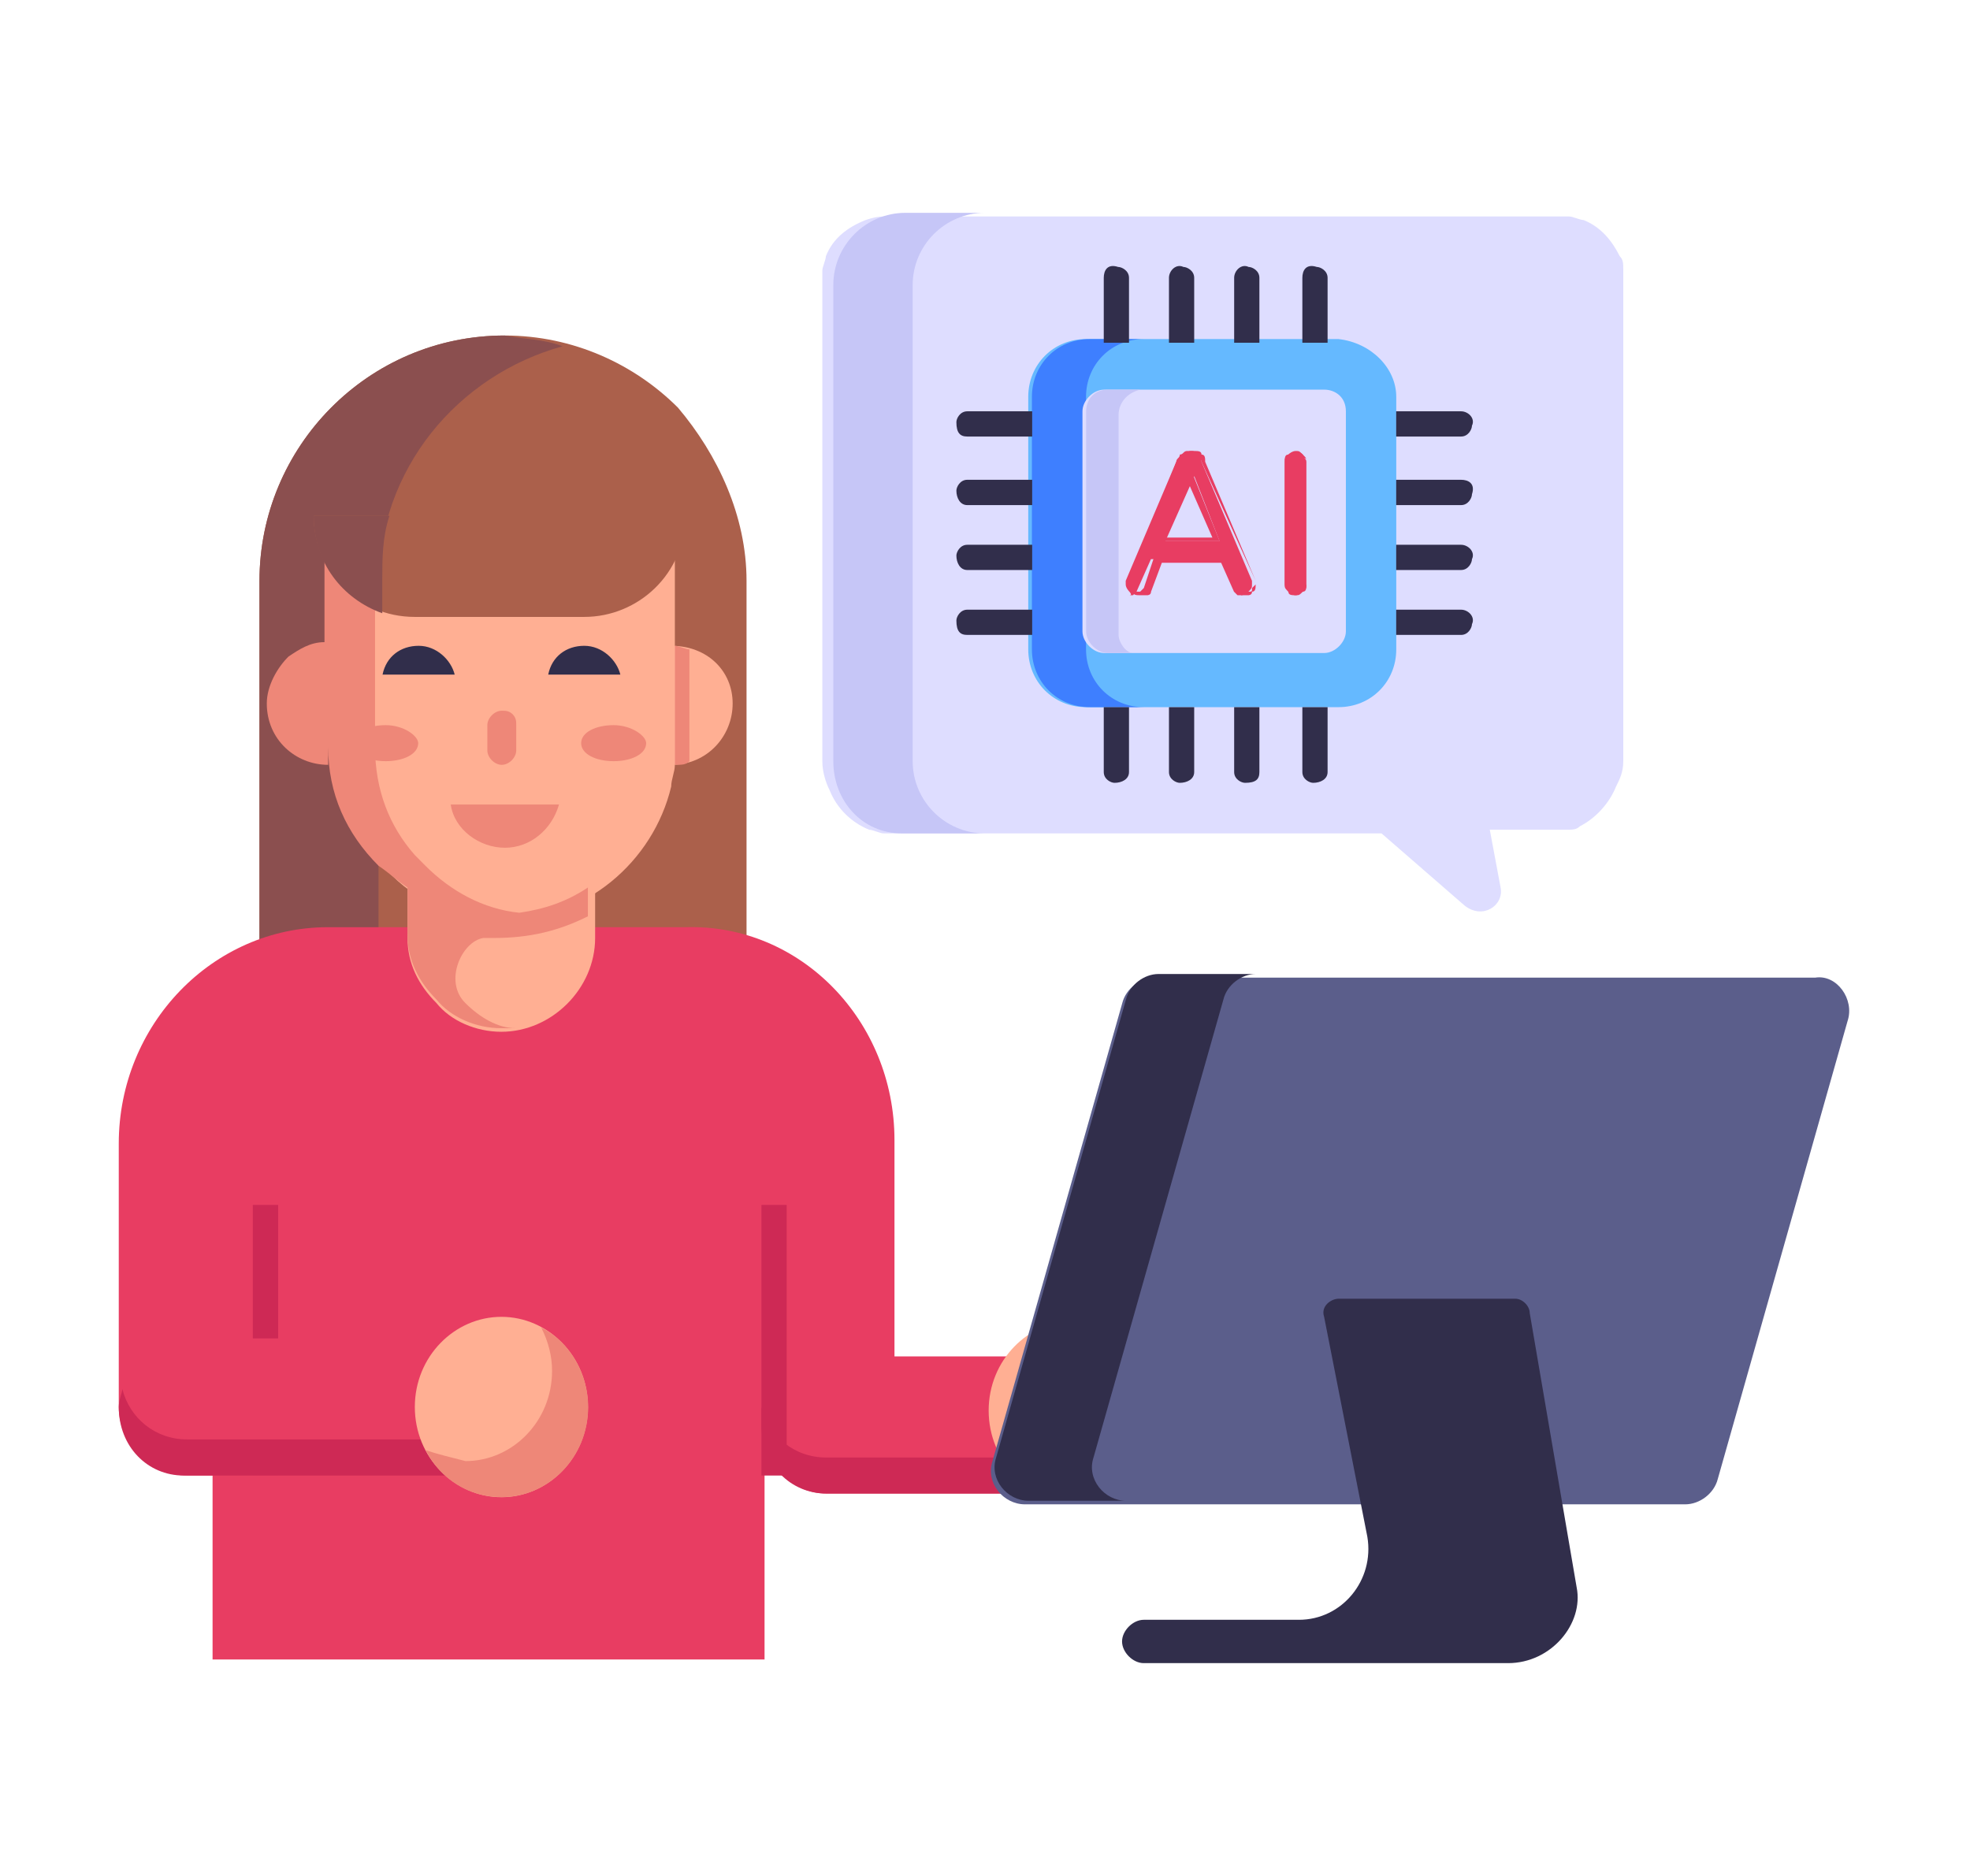 <svg width="21" height="20" viewBox="0 0 21 20" fill="none" xmlns="http://www.w3.org/2000/svg">
<path d="M7.958 6.192V11.115H2.766V6.192C2.766 4.769 3.919 3.577 5.381 3.577C6.112 3.577 6.766 3.885 7.227 4.346C7.65 4.846 7.958 5.5 7.958 6.192Z" fill="#AB604B"/>
<path d="M5.996 3.692C4.881 4 4.035 5 4.035 6.231V11.154H2.766V6.192C2.766 4.769 3.919 3.577 5.381 3.577C5.573 3.615 5.804 3.615 5.996 3.692Z" fill="#8B4F4F"/>
<path d="M9.535 12.154V15.154C9.535 15.577 9.227 15.885 8.843 15.885C8.458 15.885 8.15 15.577 8.15 15.154V17.692H2.266V15.615C2.189 15.654 2.073 15.692 1.958 15.692C1.612 15.731 1.266 15.385 1.266 15V12.192C1.266 10.923 2.266 9.885 3.496 9.885H7.304C8.535 9.846 9.535 10.885 9.535 12.154Z" fill="#E83D62"/>
<path d="M2.695 12.846H2.965V15.731H2.695V12.846Z" fill="#CE2955"/>
<path d="M8.809 15.923H11.463V14.461H8.809C8.425 14.461 8.117 14.808 8.117 15.192C8.117 15.577 8.425 15.923 8.809 15.923Z" fill="#E83D62"/>
<path d="M8.117 15.192C8.117 15.615 8.425 15.923 8.809 15.923H11.463V15.539H8.809C8.463 15.539 8.194 15.308 8.117 15V15.192Z" fill="#CE2955"/>
<path d="M8.117 12.846H8.386V15.731H8.117V12.846Z" fill="#CE2955"/>
<path d="M2 15.731H5.346V14.269H2C1.615 14.269 1.308 14.615 1.308 15C1.269 15.385 1.615 15.731 2 15.731Z" fill="#E83D62"/>
<path d="M1.266 15C1.266 15.423 1.573 15.731 1.958 15.731H5.304V15.346H1.996C1.65 15.346 1.381 15.115 1.304 14.808C1.304 14.846 1.266 14.923 1.266 15Z" fill="#CE2955"/>
<path d="M4.422 15C4.422 15.539 4.845 15.962 5.345 15.962C5.845 15.962 6.268 15.539 6.268 15C6.268 14.462 5.845 14.039 5.345 14.039C4.845 14.039 4.422 14.462 4.422 15Z" fill="#FFAF93"/>
<path d="M4.539 15.461C4.693 15.769 5.001 15.961 5.347 15.961C5.847 15.961 6.27 15.538 6.27 15C6.27 14.654 6.078 14.308 5.77 14.154C5.847 14.308 5.885 14.461 5.885 14.615C5.885 15.154 5.462 15.577 4.962 15.577C4.808 15.538 4.654 15.5 4.539 15.461Z" fill="#EE8778"/>
<path d="M10.539 15.038C10.539 15.577 10.962 16 11.462 16C11.962 16 12.385 15.577 12.385 15.038C12.385 14.5 11.962 14.077 11.462 14.077C10.962 14.077 10.539 14.5 10.539 15.038Z" fill="#FFAF93"/>
<path d="M10.656 15.5C10.81 15.808 11.118 16 11.464 16C11.964 16 12.387 15.577 12.387 15.039C12.387 14.692 12.195 14.346 11.887 14.192C11.964 14.346 12.002 14.5 12.002 14.654C12.002 15.192 11.579 15.616 11.079 15.616C10.964 15.616 10.81 15.577 10.656 15.5Z" fill="#EE8778"/>
<path d="M4.847 6.962C4.809 6.769 4.655 6.654 4.463 6.654C4.27 6.654 4.117 6.769 4.078 6.962H4.847Z" fill="#312E4B"/>
<path d="M6.613 6.962C6.575 6.769 6.421 6.654 6.228 6.654C6.036 6.654 5.882 6.769 5.844 6.962H6.613Z" fill="#312E4B"/>
<path d="M6.344 9.192V10C6.344 10.539 5.882 11 5.344 11C5.075 11 4.805 10.885 4.651 10.692C4.459 10.5 4.344 10.269 4.344 10V9.192H6.344Z" fill="#FFAF93"/>
<path d="M7.194 5.654V8V8.154C7.194 8.231 7.155 8.308 7.155 8.385C6.963 9.192 6.232 9.808 5.386 9.808C4.886 9.808 4.424 9.615 4.117 9.269C3.77 8.923 3.578 8.5 3.578 8V5.654H7.194Z" fill="#FFAF93"/>
<path d="M7.81 7.5C7.81 7.846 7.541 8.154 7.156 8.154V6.885C7.541 6.885 7.81 7.154 7.81 7.5Z" fill="#FFAF93"/>
<path d="M7.349 6.923C7.311 6.923 7.234 6.885 7.195 6.885V8.154C7.272 8.154 7.311 8.154 7.349 8.115V6.923Z" fill="#EE8778"/>
<path d="M4.959 10.692C5.113 10.846 5.305 10.962 5.498 10.962C5.459 10.962 5.382 10.962 5.344 10.962C5.075 10.962 4.805 10.846 4.651 10.654C4.459 10.462 4.344 10.231 4.344 9.962V9.462C4.228 9.385 4.151 9.308 4.036 9.231C3.69 8.885 3.498 8.462 3.498 7.962V8.154C3.151 8.154 2.844 7.885 2.844 7.5C2.844 7.308 2.959 7.115 3.075 7C3.19 6.923 3.305 6.846 3.459 6.846V5.615H3.998V7.962C3.998 8.423 4.151 8.808 4.421 9.115L4.536 9.231C4.805 9.5 5.151 9.692 5.536 9.731C5.805 9.692 6.036 9.615 6.267 9.462V9.769C5.959 9.923 5.651 10 5.267 10C5.228 10 5.19 10 5.151 10C4.921 10.039 4.728 10.462 4.959 10.692Z" fill="#EE8778"/>
<path d="M5.503 7.731V8C5.503 8.077 5.426 8.154 5.349 8.154C5.272 8.154 5.195 8.077 5.195 8V7.731C5.195 7.654 5.272 7.577 5.349 7.577C5.388 7.577 5.426 7.577 5.465 7.615C5.503 7.654 5.503 7.692 5.503 7.731Z" fill="#EE8778"/>
<path d="M4.805 8.577C4.843 8.846 5.112 9.038 5.382 9.038C5.651 9.038 5.882 8.846 5.959 8.577H4.805Z" fill="#EE8778"/>
<path d="M4.847 7.192C4.809 7.038 4.655 6.885 4.463 6.885C4.27 6.885 4.117 7 4.078 7.192H4.847Z" fill="#312E4B"/>
<path d="M6.613 7.192C6.575 7.038 6.421 6.885 6.228 6.885C6.036 6.885 5.882 7 5.844 7.192H6.613Z" fill="#312E4B"/>
<path d="M6.888 7.923C6.888 8.038 6.734 8.115 6.541 8.115C6.349 8.115 6.195 8.038 6.195 7.923C6.195 7.808 6.349 7.731 6.541 7.731C6.734 7.731 6.888 7.846 6.888 7.923Z" fill="#EE8778"/>
<path d="M4.458 7.923C4.458 8.038 4.304 8.115 4.112 8.115C3.919 8.115 3.766 8.038 3.766 7.923C3.766 7.808 3.919 7.731 4.112 7.731C4.304 7.731 4.458 7.846 4.458 7.923Z" fill="#EE8778"/>
<path d="M7.305 5.5C7.305 6.115 6.805 6.577 6.228 6.577H4.421C3.805 6.577 3.344 6.077 3.344 5.5" fill="#AB604B"/>
<path d="M4.151 5.5C4.075 5.731 4.075 5.962 4.075 6.192V6.538C3.651 6.385 3.344 6 3.344 5.5H4.151Z" fill="#8B4F4F"/>
<path d="M19.695 10.885L18.311 15.769C18.272 15.923 18.118 16.038 17.964 16.038H10.926C10.695 16.038 10.503 15.808 10.58 15.577L11.964 10.692C12.003 10.539 12.157 10.423 12.31 10.423H19.349C19.58 10.385 19.772 10.654 19.695 10.885Z" fill="#5B5E8B"/>
<path d="M13.388 10.384C13.234 10.384 13.08 10.5 13.042 10.654L11.657 15.538C11.58 15.769 11.773 16 12.003 16H10.965C10.734 16 10.542 15.769 10.619 15.538L12.003 10.654C12.042 10.5 12.196 10.384 12.35 10.384H13.388Z" fill="#312E4B"/>
<path d="M16.076 17.731H12.192C12.076 17.731 11.961 17.615 11.961 17.5C11.961 17.385 12.076 17.269 12.192 17.269H13.846C14.307 17.269 14.653 16.846 14.576 16.385L14.115 14.039C14.076 13.923 14.192 13.846 14.269 13.846H16.153C16.23 13.846 16.307 13.923 16.307 14L16.807 16.923C16.884 17.308 16.538 17.731 16.076 17.731Z" fill="#312E4B"/>
<path d="M17.304 3.038V8.115C17.304 8.231 17.266 8.308 17.227 8.385C17.15 8.577 16.996 8.731 16.843 8.808C16.804 8.846 16.766 8.846 16.689 8.846C16.65 8.846 16.612 8.846 16.535 8.846H15.881L15.996 9.461C16.035 9.654 15.804 9.808 15.612 9.654L14.727 8.885H10.227H9.573C9.535 8.885 9.458 8.885 9.419 8.885C9.381 8.885 9.304 8.846 9.266 8.846C9.073 8.769 8.919 8.615 8.843 8.423C8.804 8.346 8.766 8.231 8.766 8.115V3.038C8.766 3 8.766 2.961 8.766 2.885C8.766 2.846 8.804 2.769 8.804 2.731C8.881 2.538 9.035 2.423 9.227 2.346C9.343 2.308 9.381 2.308 9.458 2.308H9.612H16.573H16.727C16.766 2.308 16.843 2.346 16.881 2.346C17.073 2.423 17.189 2.577 17.266 2.731C17.304 2.769 17.304 2.808 17.304 2.885V3.038Z" fill="#DEDDFF"/>
<path d="M10.498 8.885H9.614C9.191 8.885 8.883 8.539 8.883 8.115V3.039C8.883 2.615 9.229 2.269 9.652 2.269H10.498C10.075 2.269 9.729 2.615 9.729 3.039V8.115C9.729 8.539 10.075 8.885 10.498 8.885Z" fill="#C6C6F7"/>
<path d="M14.884 4.231V6.923C14.884 7.269 14.615 7.539 14.269 7.539H11.576C11.23 7.539 10.961 7.269 10.961 6.923V4.231C10.961 3.885 11.23 3.615 11.576 3.615H14.269C14.615 3.654 14.884 3.923 14.884 4.231Z" fill="#65B9FF"/>
<path d="M12.192 7.539H11.615C11.269 7.539 11 7.269 11 6.923V4.231C11 3.885 11.269 3.615 11.615 3.615H12.192C11.846 3.615 11.577 3.885 11.577 4.231V6.923C11.577 7.269 11.846 7.539 12.192 7.539Z" fill="#3E7FFF"/>
<path d="M11.77 6.962C11.654 6.962 11.539 6.846 11.539 6.731V4.385C11.539 4.269 11.654 4.154 11.77 4.154H14.116C14.231 4.154 14.347 4.231 14.347 4.385V6.731C14.347 6.846 14.231 6.962 14.116 6.962H11.77Z" fill="#DEDDFF"/>
<path d="M11.924 4.423V6.769C11.924 6.846 12.001 6.962 12.078 6.962H11.809C11.694 6.962 11.578 6.846 11.578 6.731V4.385C11.578 4.269 11.655 4.154 11.809 4.154H14.155H14.232H12.155C12.001 4.192 11.924 4.308 11.924 4.423Z" fill="#C6C6F7"/>
<path d="M13.883 2.962V3.654H14.152V2.962C14.152 2.885 14.075 2.846 14.037 2.846C13.921 2.808 13.883 2.885 13.883 2.962Z" fill="#312E4B"/>
<path d="M13.156 2.962V3.654H13.425V2.962C13.425 2.885 13.349 2.846 13.31 2.846C13.233 2.808 13.156 2.885 13.156 2.962Z" fill="#312E4B"/>
<path d="M12.461 2.962V3.654H12.73V2.962C12.73 2.885 12.653 2.846 12.615 2.846C12.538 2.808 12.461 2.885 12.461 2.962Z" fill="#312E4B"/>
<path d="M11.766 2.962V3.654H12.035V2.962C12.035 2.885 11.958 2.846 11.919 2.846C11.804 2.808 11.766 2.885 11.766 2.962Z" fill="#312E4B"/>
<path d="M12.035 8.231V7.539H11.766V8.231C11.766 8.308 11.842 8.346 11.881 8.346C11.958 8.346 12.035 8.308 12.035 8.231Z" fill="#312E4B"/>
<path d="M12.73 8.231V7.539H12.461V8.231C12.461 8.308 12.538 8.346 12.576 8.346C12.653 8.346 12.73 8.308 12.73 8.231Z" fill="#312E4B"/>
<path d="M13.425 8.231V7.539H13.156V8.231C13.156 8.308 13.233 8.346 13.272 8.346C13.387 8.346 13.425 8.308 13.425 8.231Z" fill="#312E4B"/>
<path d="M14.152 8.231V7.539H13.883V8.231C13.883 8.308 13.96 8.346 13.998 8.346C14.075 8.346 14.152 8.308 14.152 8.231Z" fill="#312E4B"/>
<path d="M15.575 6.5H14.883V6.769H15.575C15.652 6.769 15.691 6.692 15.691 6.654C15.729 6.577 15.652 6.5 15.575 6.5Z" fill="#312E4B"/>
<path d="M15.575 5.808H14.883V6.077H15.575C15.652 6.077 15.691 6 15.691 5.961C15.729 5.885 15.652 5.808 15.575 5.808Z" fill="#312E4B"/>
<path d="M15.575 5.115H14.883V5.385H15.575C15.652 5.385 15.691 5.308 15.691 5.269C15.729 5.154 15.652 5.115 15.575 5.115Z" fill="#312E4B"/>
<path d="M15.575 4.385H14.883V4.654H15.575C15.652 4.654 15.691 4.577 15.691 4.538C15.729 4.461 15.652 4.385 15.575 4.385Z" fill="#312E4B"/>
<path d="M10.311 4.654H11.003V4.385H10.311C10.234 4.385 10.195 4.461 10.195 4.5C10.195 4.615 10.234 4.654 10.311 4.654Z" fill="#312E4B"/>
<path d="M10.311 5.385H11.003V5.115H10.311C10.234 5.115 10.195 5.192 10.195 5.231C10.195 5.308 10.234 5.385 10.311 5.385Z" fill="#312E4B"/>
<path d="M10.311 6.077H11.003V5.808H10.311C10.234 5.808 10.195 5.885 10.195 5.923C10.195 6 10.234 6.077 10.311 6.077Z" fill="#312E4B"/>
<path d="M10.311 6.769H11.003V6.5H10.311C10.234 6.5 10.195 6.577 10.195 6.615C10.195 6.731 10.234 6.769 10.311 6.769Z" fill="#312E4B"/>
<path d="M12.039 6.308C12.039 6.308 12 6.269 12 6.231V6.192L12.539 4.923C12.539 4.885 12.577 4.885 12.577 4.846C12.615 4.846 12.615 4.808 12.654 4.808H12.692C12.731 4.808 12.731 4.808 12.769 4.846C12.808 4.846 12.808 4.885 12.808 4.923L13.346 6.192V6.231C13.346 6.269 13.346 6.269 13.308 6.308C13.308 6.308 13.269 6.346 13.231 6.346C13.192 6.346 13.192 6.346 13.192 6.346L13.154 6.308L13 5.961H12.269L12.115 6.308L12.077 6.346H12.039C12.077 6.346 12.039 6.308 12.039 6.308ZM12.423 5.769H13L12.731 5.077L12.423 5.769Z" fill="#E83D62"/>
<path d="M13.308 6.346C13.27 6.346 13.27 6.346 13.231 6.346L13.193 6.308L13.078 6H12.385L12.27 6.308C12.27 6.346 12.231 6.346 12.231 6.346C12.193 6.346 12.193 6.346 12.154 6.346C12.116 6.346 12.078 6.346 12.078 6.308C12.039 6.269 12.039 6.269 12.039 6.231V6.192L12.578 4.923C12.578 4.885 12.616 4.885 12.616 4.846C12.654 4.846 12.654 4.808 12.693 4.808H12.731C12.77 4.808 12.808 4.808 12.808 4.846C12.847 4.846 12.847 4.885 12.847 4.923L13.385 6.192V6.231C13.385 6.269 13.385 6.308 13.347 6.308C13.347 6.346 13.308 6.346 13.308 6.346ZM12.308 5.923H13.078L13.231 6.269C13.231 6.269 13.231 6.308 13.27 6.308H13.308C13.347 6.308 13.347 6.308 13.347 6.269L13.385 6.231V6.192L12.808 4.923C12.808 4.885 12.77 4.885 12.77 4.885C12.77 4.885 12.731 4.846 12.693 4.846H12.654C12.616 4.846 12.616 4.846 12.578 4.885L12.539 4.923L12.039 6.192V6.231C12.039 6.269 12.039 6.269 12.078 6.269L12.116 6.308H12.154L12.193 6.269L12.308 5.923ZM13.001 5.769H12.385V5.731L12.693 5L13.001 5.769ZM12.424 5.731H12.924L12.654 5.115L12.424 5.731Z" fill="#E83D62"/>
<path d="M13.734 6.308C13.734 6.308 13.695 6.269 13.695 6.231V4.923C13.695 4.885 13.695 4.885 13.734 4.846C13.734 4.846 13.772 4.808 13.811 4.808C13.849 4.808 13.849 4.808 13.888 4.846C13.888 4.885 13.926 4.885 13.926 4.923V6.231C13.926 6.269 13.926 6.269 13.888 6.308C13.849 6.308 13.849 6.346 13.811 6.346C13.772 6.346 13.734 6.308 13.734 6.308Z" fill="#E83D62"/>
<path d="M13.811 6.346C13.772 6.346 13.734 6.346 13.734 6.308C13.695 6.269 13.695 6.269 13.695 6.231V4.923C13.695 4.885 13.695 4.846 13.734 4.846C13.772 4.808 13.849 4.808 13.888 4.846C13.926 4.885 13.926 4.885 13.926 4.923V6.231C13.926 6.269 13.926 6.308 13.888 6.308C13.849 6.346 13.849 6.346 13.811 6.346ZM13.811 4.846C13.772 4.846 13.772 4.846 13.772 4.885L13.734 4.923V6.231C13.734 6.269 13.734 6.269 13.772 6.269C13.811 6.308 13.849 6.308 13.888 6.269L13.926 6.231V4.923C13.926 4.885 13.926 4.885 13.888 4.885C13.849 4.846 13.811 4.846 13.811 4.846Z" fill="#E83D62"/>
</svg>
